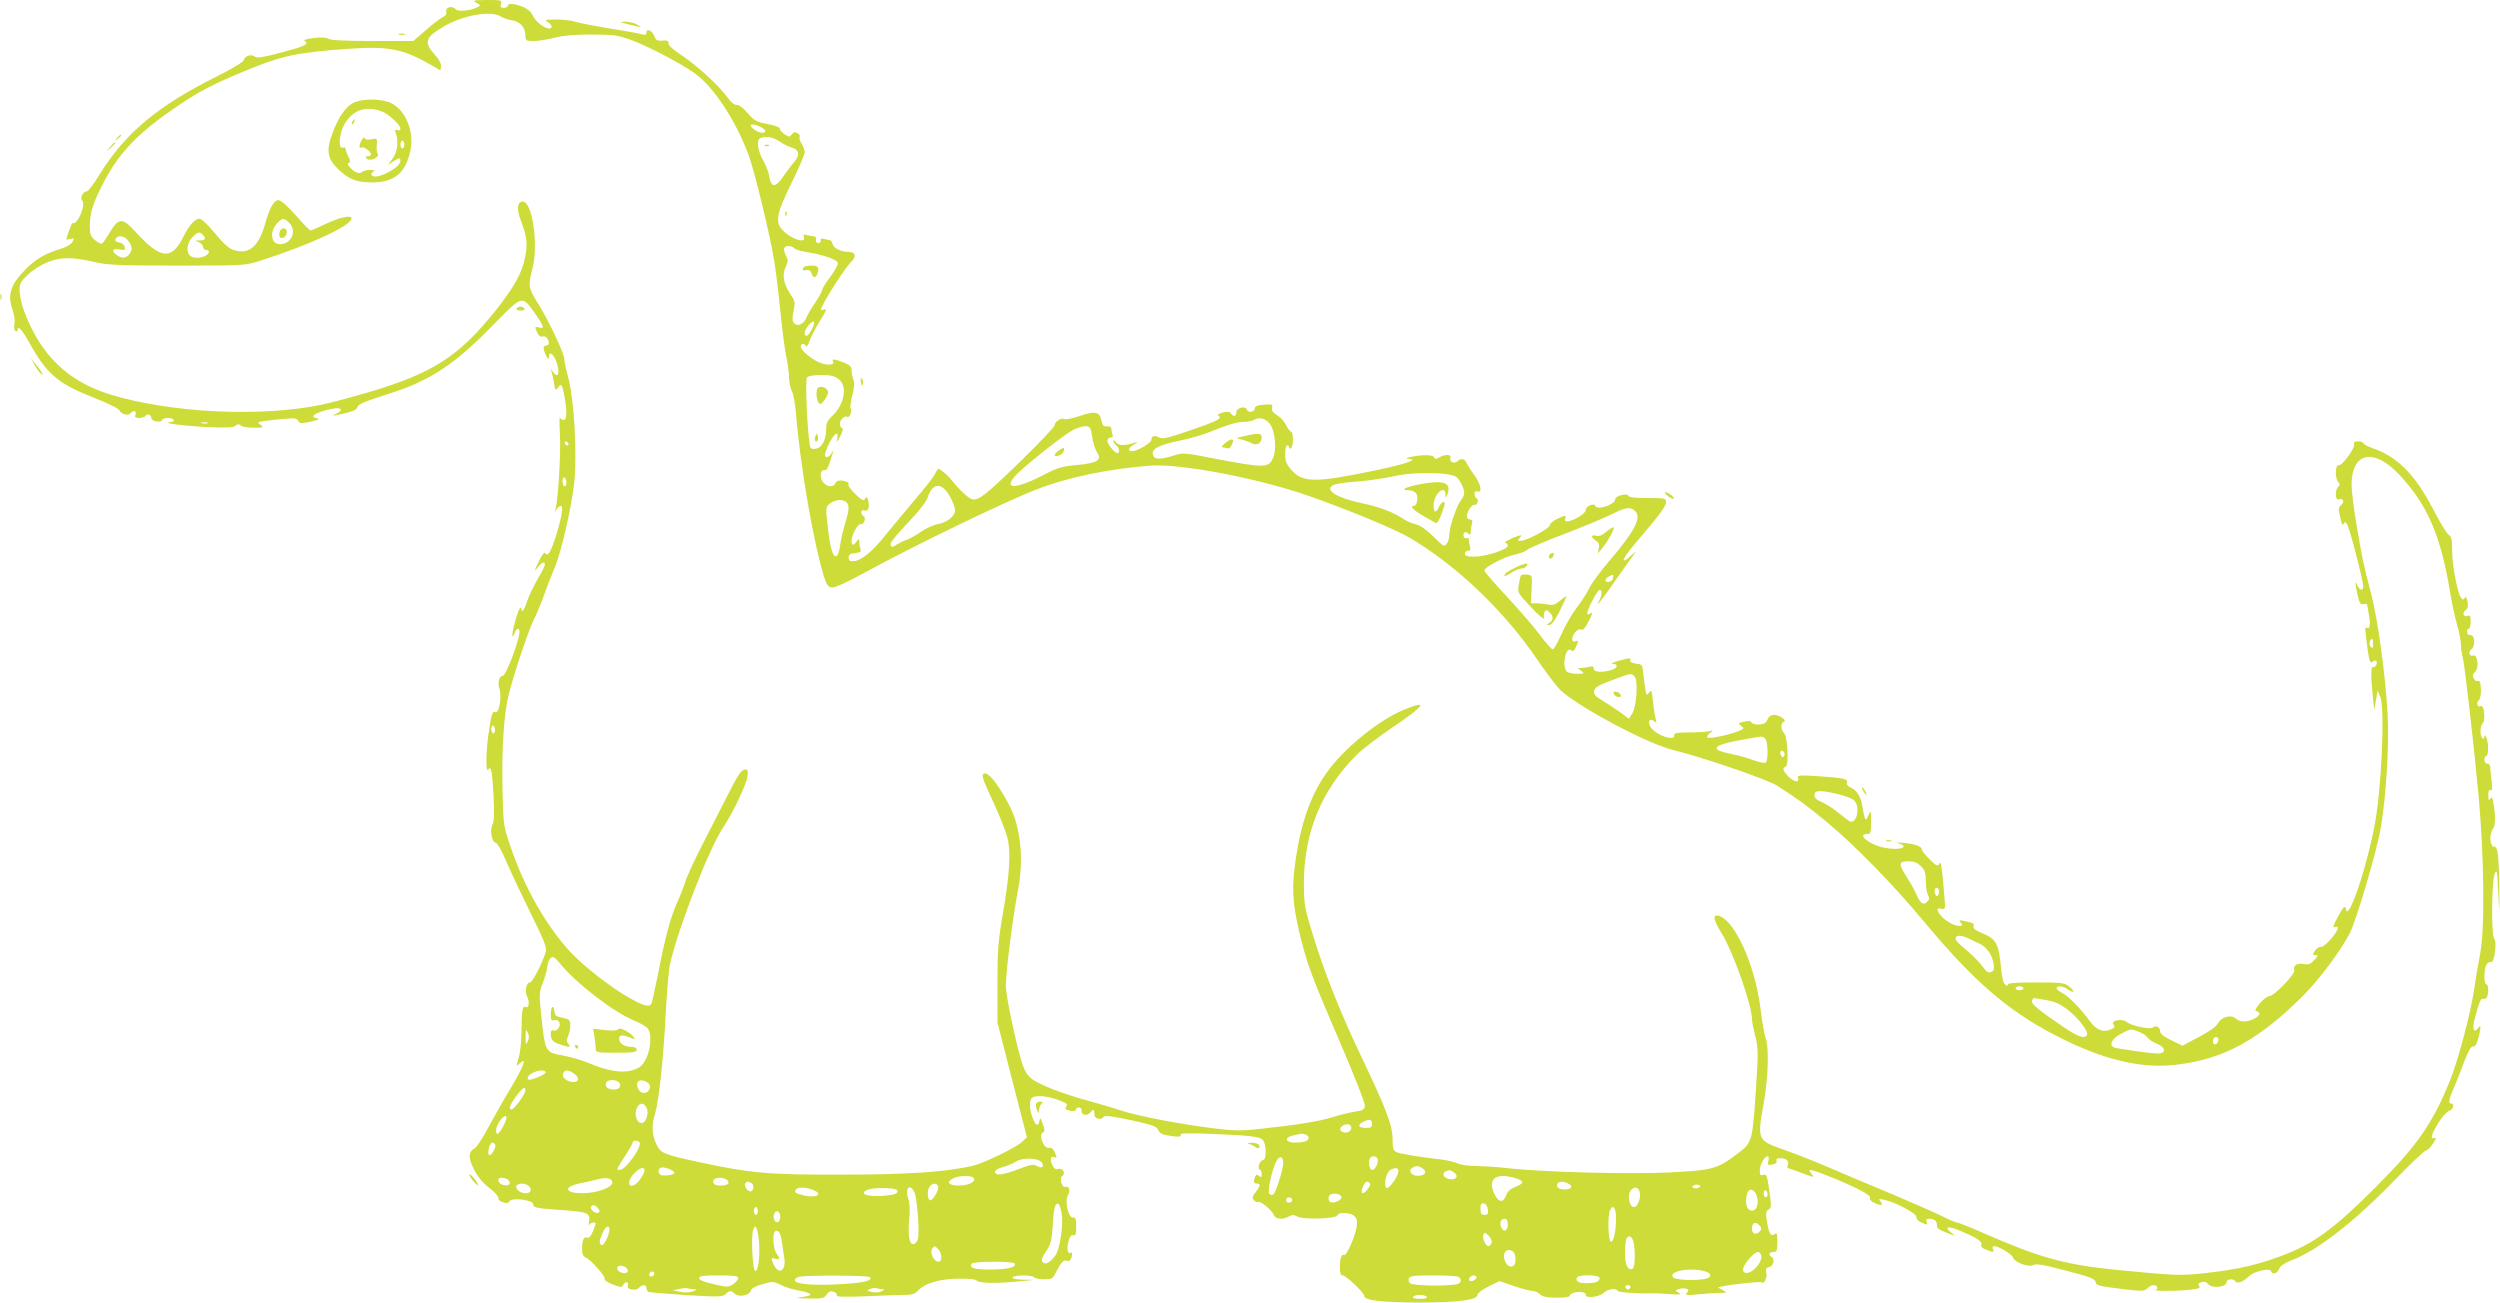 <?xml version="1.0" standalone="no"?>
<!DOCTYPE svg PUBLIC "-//W3C//DTD SVG 20010904//EN"
 "http://www.w3.org/TR/2001/REC-SVG-20010904/DTD/svg10.dtd">
<svg version="1.0" xmlns="http://www.w3.org/2000/svg"
 width="1280pt" height="667pt" viewBox="0 0 1280 667"
 preserveAspectRatio="xMidYMid meet">
<g transform="translate(0,667) scale(0.1,-0.1)"
fill="#cddc39" stroke="none">
<path d="M2439 6656 c23 -13 23 -14 5 -23 -36 -19 -101 -24 -113 -9 -16 19
-53 8 -46 -14 3 -11 -2 -20 -17 -27 -13 -6 -52 -36 -87 -67 l-65 -56 -208 0
c-138 0 -214 4 -226 11 -12 8 -39 9 -77 4 -39 -4 -54 -10 -44 -16 24 -15 -2
-27 -125 -59 -90 -24 -121 -29 -131 -20 -18 15 -52 4 -57 -18 -3 -10 -60 -44
-139 -84 -301 -149 -471 -292 -600 -503 -29 -47 -58 -85 -65 -85 -19 0 -36
-34 -23 -47 21 -21 -26 -129 -50 -115 -3 2 -29 -67 -31 -85 0 0 10 1 21 4 19
5 20 4 10 -15 -7 -13 -31 -27 -60 -36 -76 -22 -131 -54 -181 -106 -78 -80 -93
-130 -65 -209 8 -23 12 -54 9 -70 -4 -16 -1 -32 5 -35 6 -4 11 -2 11 3 0 27
21 5 56 -56 92 -168 148 -216 334 -289 67 -26 125 -54 130 -64 13 -23 47 -31
61 -14 14 17 30 9 22 -11 -4 -11 2 -15 20 -15 14 0 29 5 32 11 9 14 30 6 30
-12 0 -8 12 -15 28 -17 15 -2 27 1 27 7 0 6 14 11 30 11 31 0 43 -19 13 -21
-56 -3 59 -19 178 -25 107 -5 142 -4 154 6 12 10 19 10 27 2 7 -7 37 -12 67
-12 50 0 53 1 36 14 -19 13 -18 15 15 20 19 3 65 8 102 11 55 5 68 4 75 -10 8
-14 16 -14 64 -4 43 10 49 14 30 18 -19 5 -21 8 -10 18 17 13 85 33 117 33 27
0 21 -17 -12 -31 -17 -8 -16 -8 9 -4 71 14 105 27 105 40 0 14 32 28 177 74
197 64 324 148 515 344 157 160 149 158 221 57 42 -60 46 -75 17 -67 -23 6
-23 6 -9 -27 7 -15 17 -22 26 -19 15 6 33 -12 33 -34 0 -7 -7 -13 -16 -13 -16
0 -13 -25 7 -60 7 -13 8 -12 9 3 0 29 20 19 36 -18 24 -59 13 -102 -16 -57
-11 16 -11 16 -6 -1 3 -10 9 -37 13 -59 5 -37 7 -39 19 -23 18 24 22 19 34
-45 14 -76 13 -120 -4 -120 -8 0 -17 6 -19 13 -3 6 -3 -35 0 -93 5 -94 -10
-335 -23 -378 -5 -15 -4 -15 6 1 6 9 16 17 22 17 14 0 4 -59 -27 -159 -26 -80
-41 -104 -54 -82 -4 6 -19 -14 -34 -47 -22 -46 -24 -52 -6 -30 21 29 39 36 39
17 0 -6 -17 -41 -39 -77 -21 -37 -44 -85 -51 -107 -13 -43 -30 -68 -30 -45 0
9 -3 10 -9 4 -11 -11 -44 -134 -37 -141 2 -2 7 5 11 16 7 23 25 29 25 9 0 -44
-69 -228 -86 -228 -17 0 -27 -35 -18 -62 15 -46 0 -133 -21 -124 -15 5 -19 -9
-35 -119 -12 -88 -13 -195 -1 -176 15 24 21 -4 28 -134 4 -91 3 -132 -6 -148
-15 -28 -2 -92 18 -92 7 0 32 -45 55 -100 24 -55 80 -174 125 -265 62 -125 81
-170 76 -190 -12 -49 -68 -160 -81 -160 -20 0 -29 -48 -14 -75 13 -25 7 -60
-9 -51 -15 10 -21 -22 -21 -118 0 -52 -6 -114 -14 -140 -14 -47 -14 -48 5 -30
39 35 21 -15 -45 -125 -35 -58 -87 -150 -116 -204 -28 -53 -60 -102 -71 -107
-32 -17 -32 -51 -1 -110 18 -35 46 -69 78 -93 27 -20 48 -44 46 -52 -3 -18 50
-34 56 -17 7 23 122 9 122 -14 0 -17 18 -21 139 -29 138 -9 154 -15 147 -58
-3 -17 -3 -26 0 -19 5 12 34 18 34 7 0 -3 -7 -22 -15 -41 -10 -24 -20 -34 -29
-31 -17 7 -26 -13 -26 -59 0 -24 6 -37 18 -42 26 -10 105 -99 98 -111 -3 -5
15 -17 40 -27 43 -16 47 -17 56 -1 11 20 30 13 22 -7 -7 -19 43 -27 57 -10 15
18 39 18 39 0 0 -8 4 -17 9 -20 4 -3 92 -10 194 -17 167 -10 188 -9 202 5 20
20 30 20 47 2 19 -19 75 -9 81 14 3 13 23 24 60 35 53 15 57 15 95 -4 22 -11
60 -23 84 -27 23 -4 50 -10 58 -15 13 -7 13 -8 0 -13 -8 -3 -31 -7 -50 -9 -19
-2 2 -5 46 -5 73 -2 83 0 96 19 10 16 20 20 36 15 13 -4 19 -12 16 -18 -5 -8
36 -9 146 -5 84 4 175 7 201 7 35 0 53 5 67 20 36 39 107 61 202 63 60 1 93
-2 101 -10 14 -14 107 -15 224 -3 l70 7 -58 1 c-36 1 -56 6 -52 12 8 13 102
13 110 0 3 -5 26 -10 50 -10 40 0 46 3 60 33 24 49 42 70 55 62 7 -4 16 -1 21
6 11 18 11 42 0 35 -15 -10 -20 21 -10 59 7 25 15 35 25 31 11 -4 14 5 14 43
0 40 -3 49 -17 47 -24 -1 -43 86 -25 115 14 22 6 50 -13 42 -18 -6 -33 46 -16
56 19 12 2 43 -20 36 -12 -4 -21 1 -28 14 -16 29 -14 54 4 47 18 -6 18 -4 4
27 -7 16 -17 23 -28 20 -27 -7 -56 70 -30 79 9 3 8 15 -2 43 -11 33 -14 36
-17 18 -4 -30 -16 -29 -30 2 -22 48 -25 100 -8 114 19 16 84 10 145 -15 33
-13 39 -19 30 -30 -8 -10 -5 -15 17 -20 18 -5 29 -3 32 4 6 19 33 14 30 -5 -4
-24 30 -29 47 -6 14 17 17 15 19 -17 1 -19 36 -26 46 -9 6 9 37 6 140 -16 112
-25 133 -32 140 -51 6 -14 20 -23 47 -27 55 -10 75 -8 68 4 -5 7 40 8 147 4
205 -8 255 -14 273 -31 20 -20 21 -104 1 -104 -16 0 -30 -43 -16 -48 6 -2 10
-13 10 -24 0 -16 -3 -18 -14 -9 -11 9 -15 8 -20 -5 -10 -25 -7 -34 9 -34 21 0
19 -12 -6 -44 -17 -21 -19 -30 -9 -41 7 -8 16 -12 21 -9 12 7 72 -43 81 -67 8
-22 48 -25 78 -7 15 9 24 9 44 -1 31 -17 198 -11 204 7 6 18 68 14 87 -5 13
-12 15 -26 11 -55 -8 -51 -53 -151 -65 -144 -12 8 -21 -18 -21 -65 0 -28 4
-39 15 -39 16 0 110 -89 110 -105 0 -23 86 -33 275 -34 205 0 305 13 305 40 0
8 25 27 56 42 l56 28 76 -26 c41 -14 85 -25 96 -25 11 0 27 -8 36 -17 13 -12
35 -17 84 -17 36 -1 67 3 68 9 4 24 83 29 83 4 0 -18 70 -9 90 11 21 21 66 27
72 11 2 -8 104 -15 178 -13 8 1 47 -1 85 -4 57 -4 66 -2 50 7 -19 12 -19 12 0
19 11 4 28 5 38 2 14 -4 15 -7 5 -20 -12 -14 -5 -15 57 -9 39 4 88 7 110 7 39
1 40 1 15 15 l-25 13 25 6 c45 10 193 26 198 21 13 -12 31 19 26 44 -5 23 -2
29 15 34 22 5 29 41 11 52 -17 10 -11 25 10 25 17 0 20 7 20 51 0 44 -2 50
-14 40 -19 -16 -31 6 -40 71 -6 37 -4 48 9 55 15 9 15 19 4 96 -11 78 -14 87
-31 82 -15 -5 -18 -1 -18 22 0 30 24 73 41 73 5 0 7 -11 3 -24 -5 -21 -3 -23
21 -18 17 3 24 9 21 18 -4 9 2 14 17 14 32 0 49 -14 41 -33 -3 -9 -4 -17 -1
-17 2 0 35 -12 73 -26 65 -24 67 -24 50 -5 -26 28 -9 27 72 -5 146 -58 232
-102 227 -117 -4 -8 4 -18 20 -25 37 -17 50 -15 34 5 -13 15 -11 16 18 10 56
-11 168 -71 165 -88 -1 -9 9 -21 23 -27 33 -15 36 -15 29 3 -4 10 0 15 12 15
28 0 43 -13 41 -34 -2 -13 11 -23 48 -37 50 -19 50 -19 25 0 -41 32 -15 36 52
7 84 -36 108 -53 102 -70 -3 -9 6 -18 27 -25 40 -14 40 -14 33 4 -4 8 -1 15 5
15 24 0 93 -42 98 -59 6 -24 83 -52 104 -38 13 8 51 2 145 -23 145 -37 174
-48 174 -66 0 -15 20 -20 147 -35 91 -11 103 -10 118 5 9 9 23 16 30 16 19 0
28 -17 13 -23 -19 -8 100 -8 171 -1 48 5 59 10 51 20 -8 9 -5 14 11 19 15 5
26 2 34 -9 19 -25 95 -17 95 10 0 16 36 19 45 4 9 -15 41 -3 69 25 26 26 108
45 114 26 6 -19 32 -12 41 12 6 16 27 30 66 45 133 51 324 200 537 421 75 78
143 141 150 141 7 0 23 16 35 35 16 24 18 33 8 29 -25 -10 -17 18 20 78 19 30
44 58 55 61 20 5 29 37 10 37 -16 0 -12 23 12 76 12 27 36 87 53 134 23 60 37
84 47 82 11 -1 19 12 27 42 15 59 14 74 -2 51 -21 -28 -30 -3 -17 47 23 89 32
109 45 104 7 -2 16 2 19 10 9 25 7 64 -4 64 -13 0 -13 76 0 100 6 11 16 17 24
14 17 -6 32 104 16 120 -15 15 -13 298 3 333 11 25 13 14 18 -97 6 -121 6
-120 5 40 -1 107 -6 172 -14 185 -6 11 -12 16 -12 10 0 -5 -5 -3 -10 5 -14 22
-12 63 4 86 14 18 14 76 0 143 -4 20 -7 22 -15 10 -6 -10 -9 -5 -9 19 0 23 4
31 12 26 8 -5 9 7 5 47 -4 30 -7 62 -7 72 0 9 -7 17 -15 17 -8 0 -15 9 -15 20
0 11 5 20 10 20 12 0 12 67 0 95 -5 11 -9 14 -9 8 -2 -30 -21 -10 -21 21 0 19
5 38 10 41 11 7 13 54 4 79 -3 9 -10 14 -14 11 -16 -10 -23 18 -9 29 17 13 14
110 -3 100 -6 -4 -14 0 -19 7 -12 19 -11 25 6 42 18 18 9 88 -10 81 -21 -8
-30 18 -12 31 25 18 17 83 -9 73 -5 -1 -10 5 -12 15 -2 9 1 17 7 17 6 0 11 16
11 36 0 28 -3 35 -15 31 -21 -9 -31 14 -12 28 13 9 15 21 11 44 -5 23 -9 29
-15 19 -7 -11 -11 -10 -19 2 -19 29 -45 167 -45 238 0 59 -3 75 -17 83 -9 5
-45 63 -79 129 -92 179 -185 273 -313 316 -25 9 -46 20 -46 25 0 5 -12 9 -26
9 -18 0 -25 -4 -21 -14 7 -18 -61 -112 -79 -108 -18 4 -20 -68 -2 -86 9 -9 9
-15 0 -24 -18 -18 -16 -72 3 -65 21 9 31 -14 12 -28 -9 -6 -14 -20 -12 -31 15
-73 17 -78 25 -65 6 11 11 9 19 -8 14 -25 81 -287 81 -313 0 -25 -19 -22 -30
5 -13 31 -12 7 1 -51 10 -41 15 -49 30 -45 11 3 19 1 19 -3 1 -5 5 -29 9 -53
9 -47 5 -75 -10 -65 -12 7 -11 -4 2 -103 10 -69 14 -81 26 -72 7 7 16 9 19 6
10 -10 -5 -39 -16 -32 -11 7 -12 -52 -1 -155 l7 -65 9 50 8 50 13 -30 c27 -62
7 -495 -32 -682 -36 -175 -97 -371 -128 -412 -9 -11 -12 -10 -16 7 -4 17 -11
10 -39 -40 -24 -44 -29 -59 -17 -55 27 11 18 -17 -20 -61 -20 -24 -43 -41 -51
-40 -8 2 -22 -7 -30 -19 -14 -21 -14 -23 3 -23 15 0 14 -3 -7 -26 -19 -20 -30
-24 -53 -20 -33 7 -58 -8 -49 -31 7 -18 -103 -133 -128 -133 -10 0 -31 -17
-49 -37 -24 -30 -27 -39 -15 -41 39 -9 -17 -52 -67 -52 -15 0 -33 7 -41 15
-22 22 -74 9 -90 -23 -7 -16 -43 -42 -98 -71 l-85 -45 -57 28 c-38 18 -57 33
-57 46 0 21 -23 33 -37 19 -12 -12 -112 9 -135 29 -23 19 -85 7 -67 -14 9 -11
6 -16 -14 -25 -39 -17 -74 -3 -108 44 -44 61 -107 126 -140 143 -16 8 -29 19
-29 24 0 15 33 12 58 -6 33 -23 38 -10 6 15 -24 19 -39 21 -170 21 -100 0
-144 -3 -144 -11 0 -8 -4 -8 -14 0 -9 7 -17 42 -21 89 -11 118 -25 144 -91
172 -38 15 -54 27 -50 37 6 14 1 17 -48 28 -26 5 -28 4 -17 -9 12 -14 10 -16
-9 -16 -41 0 -110 54 -110 86 0 3 9 4 21 1 19 -5 20 -2 14 66 -13 159 -17 182
-26 164 -8 -14 -15 -11 -49 23 -22 22 -40 44 -40 50 0 16 -34 29 -91 34 -30 3
-45 3 -34 0 71 -20 12 -41 -69 -24 -75 15 -142 70 -86 70 18 0 20 7 20 63 -1
60 -1 61 -14 32 -14 -34 -18 -28 -31 49 -8 48 -28 80 -60 94 -15 7 -22 17 -19
25 7 19 -17 24 -149 33 -97 6 -107 5 -101 -10 10 -26 -24 -19 -51 10 -28 30
-31 42 -12 49 17 7 10 153 -9 172 -17 18 -18 50 -1 57 18 7 -21 36 -50 36 -13
0 -26 -8 -30 -17 -4 -10 -11 -21 -17 -25 -17 -12 -64 -9 -68 3 -3 8 -15 9 -38
4 -31 -7 -33 -8 -15 -21 17 -13 16 -15 -16 -28 -50 -20 -148 -40 -157 -32 -4
4 2 15 13 23 19 15 19 15 -5 9 -14 -3 -60 -6 -103 -6 -55 0 -76 -3 -75 -12 8
-39 -99 -1 -123 43 -14 26 -2 44 19 27 14 -11 15 -10 9 12 -4 14 -10 54 -14
89 -5 55 -8 62 -19 46 -12 -16 -13 -16 -18 6 -3 13 -8 50 -11 81 -6 55 -7 57
-38 60 -19 2 -31 8 -30 16 4 15 0 15 -62 -2 -29 -8 -40 -15 -27 -15 30 -1 24
-23 -9 -32 -47 -14 -89 -10 -89 7 0 12 -6 15 -22 10 -13 -3 -32 -6 -42 -6 -20
0 -20 0 0 -15 18 -13 16 -14 -21 -15 -23 0 -46 5 -53 12 -27 27 -5 132 22 109
10 -8 16 -4 24 15 16 33 15 37 -3 30 -10 -3 -15 1 -15 12 1 26 27 55 45 49 11
-5 22 8 41 46 15 29 20 46 12 39 -8 -6 -18 -9 -21 -6 -8 9 51 124 63 124 13 0
13 -26 0 -51 -24 -44 3 -13 60 69 33 48 77 110 97 137 34 46 35 48 7 23 -17
-16 -33 -28 -37 -28 -15 0 15 42 113 156 65 76 100 125 100 141 0 22 -2 23
-94 23 -61 0 -96 4 -98 11 -5 16 -68 1 -68 -17 0 -27 -93 -59 -102 -34 -5 16
-48 -1 -48 -19 0 -10 -17 -27 -39 -39 -46 -26 -76 -29 -67 -7 7 19 0 18 -44
-3 -19 -9 -35 -24 -35 -31 0 -16 -118 -80 -149 -80 -16 -1 -17 1 -5 15 12 15
11 16 -11 9 -35 -11 -77 -34 -62 -35 6 0 12 -6 12 -14 0 -19 -112 -56 -172
-56 -36 0 -48 4 -48 15 0 8 7 15 16 15 12 0 15 6 10 23 -3 12 -6 28 -6 35 0 7
-4 11 -9 7 -12 -7 -24 12 -16 25 5 8 11 7 21 -1 11 -9 14 -8 14 7 0 11 3 29 6
42 5 16 2 22 -10 22 -9 0 -16 8 -16 18 0 22 29 64 40 57 4 -3 11 3 15 12 3 10
1 19 -4 21 -6 2 -11 12 -11 23 0 12 5 16 15 13 26 -10 17 37 -15 81 -16 22
-34 50 -40 63 -10 24 -30 28 -47 11 -16 -16 -44 -4 -37 16 8 19 -27 21 -57 3
-17 -10 -23 -10 -26 0 -5 14 -58 15 -118 3 -27 -6 -32 -9 -15 -10 56 -3 -6
-25 -157 -57 -320 -67 -382 -67 -442 1 -25 29 -31 45 -31 80 0 25 5 45 10 45
6 0 10 -5 10 -11 0 -5 4 -7 10 -4 13 8 13 85 0 85 -5 0 -16 15 -25 33 -8 18
-29 41 -46 51 -22 13 -29 24 -26 38 5 17 1 19 -41 16 -34 -2 -47 -7 -47 -18 0
-19 -34 -26 -41 -7 -8 21 -54 9 -54 -14 0 -22 -15 -25 -27 -6 -6 10 -17 11
-42 5 -22 -6 -30 -12 -22 -17 21 -13 -6 -27 -149 -76 -115 -39 -138 -44 -157
-34 -23 12 -38 7 -38 -14 0 -14 -73 -57 -97 -57 -27 0 -22 17 10 35 15 9 18
13 7 10 -55 -18 -88 -18 -101 0 -8 11 -14 14 -14 8 0 -6 7 -16 15 -23 16 -13
20 -40 7 -40 -15 0 -52 46 -52 63 0 9 7 17 16 17 11 0 14 5 10 16 -3 9 -6 22
-6 30 0 8 -9 13 -22 11 -17 -1 -23 4 -28 27 -9 48 -30 54 -109 27 -38 -13 -74
-20 -80 -17 -15 10 -51 -12 -51 -31 0 -16 -278 -291 -356 -352 -32 -24 -50
-32 -67 -27 -20 5 -65 48 -116 111 -12 14 -50 45 -56 45 -2 0 -11 -13 -20 -30
-8 -16 -57 -78 -108 -137 -50 -60 -116 -139 -145 -175 -64 -81 -122 -128 -159
-131 -22 -2 -28 2 -28 18 0 15 8 21 33 23 25 3 32 7 28 19 -3 8 -6 24 -6 36
-1 20 -2 21 -14 5 -17 -23 -26 -23 -26 2 0 31 33 91 46 86 7 -3 16 5 20 17 4
12 2 23 -5 25 -6 2 -11 11 -11 19 0 10 6 13 15 9 20 -7 29 16 20 52 -4 15 -10
21 -12 15 -3 -7 -8 -13 -13 -13 -15 0 -82 69 -76 78 3 6 -1 13 -10 16 -27 10
-52 7 -58 -9 -8 -21 -40 -19 -60 4 -21 23 -18 67 4 64 14 -3 20 9 45 92 4 16
3 15 -6 -3 -16 -30 -43 -30 -33 1 23 74 74 133 60 70 -5 -23 -2 -20 15 12 14
26 18 40 10 43 -6 2 -11 12 -11 22 0 21 25 44 39 36 11 -7 25 29 16 44 -3 5 1
35 9 66 10 38 12 64 5 81 -5 13 -9 35 -9 48 0 17 -9 27 -40 39 -46 18 -64 20
-55 6 11 -17 -22 -22 -60 -10 -42 14 -105 65 -105 86 0 17 16 18 26 3 4 -7 12
4 19 26 8 20 29 63 49 95 40 65 43 72 21 64 -12 -5 -13 -2 -8 12 14 38 125
210 150 232 29 27 24 52 -11 52 -39 0 -77 19 -83 40 -3 11 -8 20 -12 20 -3 0
-16 3 -29 6 -16 5 -22 3 -20 -7 2 -8 -4 -14 -12 -14 -9 0 -14 7 -12 18 2 9 -3
17 -10 17 -7 0 -23 3 -36 6 -18 5 -21 3 -16 -10 11 -29 -41 -19 -88 17 -64 50
-61 86 25 261 37 75 67 145 67 156 0 12 -7 32 -16 45 -9 13 -13 29 -10 34 4 5
-1 14 -11 19 -12 8 -20 6 -29 -6 -11 -15 -14 -14 -38 1 -14 10 -25 23 -23 29
1 6 -25 16 -63 23 -57 11 -69 17 -102 56 -22 26 -45 43 -56 42 -10 -2 -29 13
-47 38 -44 61 -156 163 -235 216 -45 29 -69 52 -68 62 2 12 -4 15 -30 13 -26
-2 -34 2 -41 22 -11 28 -41 43 -41 20 0 -12 -6 -15 -22 -10 -13 4 -66 14 -118
22 -132 22 -200 35 -234 45 -16 5 -56 9 -90 9 -58 0 -60 -1 -37 -16 15 -11 19
-20 13 -26 -16 -16 -74 22 -92 59 -10 21 -28 38 -53 48 -43 17 -77 20 -77 5 0
-5 -9 -10 -21 -10 -16 0 -19 4 -14 20 6 19 2 20 -72 20 -71 -1 -76 -2 -54 -14z
m124 -70 c12 -8 39 -17 59 -20 43 -8 68 -37 68 -78 0 -26 3 -28 43 -28 23 0
71 8 107 17 44 11 106 17 190 16 111 0 133 -3 200 -27 86 -32 239 -111 321
-167 99 -67 217 -245 284 -429 30 -84 106 -397 129 -535 8 -49 22 -164 31
-254 9 -90 22 -195 30 -233 8 -38 15 -88 15 -111 0 -23 7 -54 14 -69 8 -15 17
-65 21 -110 21 -266 88 -657 143 -838 14 -44 22 -56 40 -58 15 -2 76 25 165
74 252 138 720 365 889 430 154 60 371 105 580 120 152 11 546 -64 800 -152
210 -73 458 -176 534 -222 239 -144 477 -372 644 -618 49 -72 104 -144 123
-161 105 -92 439 -269 570 -302 161 -40 481 -150 533 -182 114 -73 154 -103
254 -185 152 -127 335 -314 502 -514 269 -323 453 -477 728 -609 216 -104 397
-143 566 -122 240 29 418 126 644 351 83 83 188 223 240 320 32 60 140 424
159 539 28 162 44 426 36 576 -10 199 -51 500 -86 630 -40 152 -43 169 -74
350 -14 82 -25 173 -25 202 0 167 112 192 241 56 147 -155 216 -315 264 -608
9 -55 25 -130 36 -166 10 -36 19 -81 19 -99 0 -19 4 -47 9 -64 9 -28 57 -448
81 -706 29 -315 33 -692 8 -815 -9 -44 -21 -118 -28 -165 -17 -126 -82 -372
-125 -480 -90 -222 -168 -335 -384 -551 -213 -213 -318 -289 -480 -349 -127
-47 -223 -69 -371 -86 -144 -17 -164 -16 -480 15 -259 26 -389 62 -680 190
-63 28 -121 51 -128 51 -7 0 -43 15 -80 34 -37 18 -150 68 -252 111 -102 42
-246 103 -320 135 -74 32 -178 73 -230 91 -144 51 -144 49 -109 245 23 131 27
282 9 329 -6 16 -18 83 -26 149 -28 229 -136 464 -219 478 -28 4 -22 -22 24
-98 57 -94 151 -363 151 -431 0 -14 8 -53 17 -88 15 -58 16 -82 4 -262 -18
-278 -19 -282 -94 -339 -106 -80 -124 -85 -351 -97 -204 -10 -664 2 -836 23
-41 5 -108 9 -148 10 -41 0 -85 6 -100 14 -15 7 -54 16 -87 20 -110 12 -210
29 -227 38 -14 7 -18 21 -18 63 0 73 -31 154 -160 425 -112 234 -195 445 -257
653 -34 112 -37 132 -37 242 1 253 92 473 270 650 28 28 112 93 187 143 164
111 183 141 55 88 -125 -51 -299 -191 -388 -312 -82 -109 -136 -255 -164 -440
-23 -149 -20 -227 13 -372 41 -173 58 -221 210 -574 76 -177 131 -317 129
-330 -2 -19 -11 -24 -48 -29 -25 -4 -76 -16 -114 -28 -74 -23 -188 -41 -376
-61 -99 -11 -133 -10 -245 4 -177 23 -374 61 -465 90 -41 14 -120 37 -175 52
-130 36 -242 80 -282 110 -20 15 -37 41 -47 71 -32 98 -86 353 -86 405 0 74
35 350 61 484 24 122 22 236 -7 347 -23 94 -125 257 -160 257 -23 0 -17 -23
42 -147 30 -65 62 -145 71 -178 20 -76 13 -189 -23 -397 -23 -132 -27 -181
-27 -353 l0 -200 75 -294 76 -294 -26 -24 c-34 -31 -197 -110 -256 -123 -140
-31 -329 -44 -671 -44 -371 -1 -464 7 -730 65 -178 38 -194 45 -215 92 -23 50
-25 96 -5 159 19 66 43 288 54 519 6 107 15 218 22 245 44 190 200 591 272
698 49 73 117 215 124 261 4 27 2 35 -9 35 -22 0 -36 -20 -94 -134 -28 -55
-85 -168 -127 -249 -42 -82 -81 -166 -87 -188 -6 -21 -24 -68 -40 -103 -37
-83 -62 -174 -99 -364 -17 -84 -33 -157 -36 -162 -11 -17 -37 -11 -104 26 -95
52 -238 163 -308 237 -125 134 -239 334 -309 542 -37 108 -37 114 -41 290 -5
209 7 391 32 490 26 106 101 328 128 382 14 26 38 86 55 133 17 47 40 106 51
131 33 73 90 323 102 445 14 144 -2 417 -30 524 -11 41 -21 85 -21 98 0 30
-79 198 -135 288 -50 80 -52 90 -29 178 33 126 -2 354 -53 344 -26 -5 -28 -42
-5 -101 29 -74 34 -114 21 -182 -15 -81 -56 -155 -154 -278 -186 -232 -319
-317 -640 -413 -88 -26 -197 -55 -243 -65 -311 -66 -777 -44 -1087 51 -217 67
-356 201 -440 423 -14 37 -25 86 -25 109 0 36 6 47 43 82 25 24 69 51 104 65
69 26 122 26 248 -3 57 -13 137 -16 415 -16 337 0 347 1 420 24 258 83 470
181 470 218 0 18 -60 6 -129 -27 -40 -19 -76 -35 -81 -35 -5 0 -39 35 -76 78
-44 49 -75 77 -88 77 -24 0 -46 -39 -70 -126 -32 -111 -81 -153 -156 -130 -28
8 -53 30 -99 86 -35 43 -69 75 -79 75 -24 0 -54 -33 -82 -90 -61 -124 -117
-119 -247 24 -67 73 -85 72 -131 -4 -18 -30 -36 -56 -41 -58 -4 -1 -20 7 -34
18 -23 19 -27 29 -27 75 0 70 20 128 83 244 78 142 179 243 378 376 102 69
182 110 341 175 181 75 262 92 521 110 212 15 282 0 437 -90 l35 -20 3 20 c2
13 -10 36 -32 60 -58 64 -49 89 47 145 100 58 240 82 290 51z m1355 -585 c2
-6 -5 -11 -15 -11 -24 0 -65 29 -58 40 7 11 68 -14 73 -29z m73 -55 c20 -14
48 -28 62 -31 38 -10 44 -41 14 -73 -13 -15 -39 -49 -56 -75 -40 -59 -63 -59
-72 -2 -3 22 -18 60 -32 85 -28 48 -35 105 -14 113 28 12 65 5 98 -17z m-2511
-416 c42 -42 13 -110 -46 -110 -48 0 -56 63 -13 109 25 26 34 26 59 1z m-442
-62 c19 -19 14 -28 -15 -29 -27 0 -27 -1 -5 -9 12 -5 22 -16 22 -25 0 -8 7
-15 15 -15 21 0 19 -17 -4 -30 -26 -14 -64 -13 -79 2 -20 20 -14 67 13 93 27
28 36 30 53 13z m-386 -25 c24 -29 28 -49 12 -72 -17 -24 -41 -26 -66 -7 -29
21 -22 36 13 29 27 -5 31 -3 27 13 -2 11 -13 20 -26 22 -22 3 -28 13 -15 25
12 13 40 7 55 -10z m3415 -44 c7 -7 33 -15 60 -19 92 -15 163 -40 163 -58 0
-10 -18 -41 -40 -71 -22 -29 -40 -58 -40 -65 0 -6 -16 -35 -35 -64 -20 -28
-40 -63 -45 -76 -13 -34 -44 -50 -63 -32 -11 11 -12 24 -4 63 9 44 8 51 -16
87 -35 51 -44 100 -24 140 13 28 13 35 0 59 -7 15 -11 32 -8 37 8 14 38 13 52
-1z m88 -418 c-17 -34 -35 -41 -35 -14 0 20 43 69 48 54 2 -5 -4 -23 -13 -40z
m139 -252 c47 -37 30 -130 -35 -191 -21 -19 -29 -36 -29 -61 0 -55 -19 -96
-47 -103 -13 -4 -28 -3 -32 2 -14 15 -31 347 -19 361 6 8 34 13 73 13 48 0 68
-5 89 -21z m2209 -231 c25 -34 34 -126 17 -168 -24 -58 -39 -58 -318 -5 -142
28 -144 28 -201 10 -68 -20 -95 -17 -99 11 -4 28 38 48 143 69 44 9 107 27
140 40 105 42 149 55 185 55 19 0 42 5 50 10 25 17 62 7 83 -22z m-5440 5 c-7
-2 -21 -2 -30 0 -10 3 -4 5 12 5 17 0 24 -2 18 -5z m4529 -71 c5 -29 15 -64
25 -78 26 -40 2 -55 -104 -65 -77 -7 -99 -13 -174 -53 -144 -74 -208 -72 -133
6 54 54 236 198 287 226 23 12 53 21 67 20 22 -3 26 -9 32 -56z m-2681 -35
c-1 -12 -15 -9 -19 4 -3 6 1 10 8 8 6 -3 11 -8 11 -12z m4548 -171 c11 -10 25
-34 32 -53 10 -30 8 -38 -15 -71 -24 -36 -56 -135 -56 -177 0 -12 -6 -29 -13
-39 -12 -17 -17 -14 -68 37 -36 35 -67 57 -89 62 -19 4 -51 18 -71 32 -48 32
-122 59 -208 77 -133 28 -198 72 -138 95 12 5 66 12 120 16 53 4 132 16 175
25 108 26 301 23 331 -4z m-4559 -27 c0 -10 -4 -19 -10 -19 -5 0 -10 12 -10
26 0 14 4 23 10 19 6 -3 10 -15 10 -26z m1968 -79 c12 -24 22 -52 22 -63 0
-29 -42 -63 -87 -70 -22 -4 -63 -22 -89 -41 -27 -18 -61 -37 -74 -41 -14 -4
-34 -14 -45 -21 -26 -18 -35 -18 -35 2 0 9 40 57 88 107 56 58 93 106 101 129
27 81 76 80 119 -2z m-528 -30 c8 -15 6 -37 -11 -93 -12 -39 -24 -94 -28 -121
-3 -27 -12 -51 -18 -53 -19 -7 -32 38 -45 150 -11 99 -11 101 12 119 30 24 76
24 90 -2z m4034 -39 c31 -34 -7 -104 -136 -255 -43 -50 -88 -111 -100 -136
-12 -25 -41 -70 -65 -101 -24 -31 -59 -92 -78 -135 -19 -44 -39 -79 -45 -79
-5 0 -36 34 -68 77 -31 42 -108 130 -169 196 -62 66 -113 125 -113 131 0 17
100 69 154 81 28 6 58 17 67 26 9 8 97 46 196 83 99 38 206 83 239 100 69 35
95 38 118 12z m-117 -346 c-7 -16 -37 -21 -37 -5 0 10 32 31 39 25 2 -2 1 -11
-2 -20z m3893 -332 c0 -20 -3 -24 -11 -16 -7 7 -9 19 -6 27 10 24 17 19 17
-11z m-3780 -168 c18 -22 9 -154 -13 -188 l-17 -27 -44 33 c-25 17 -65 44 -91
60 -36 21 -46 32 -43 49 2 18 20 29 88 54 100 38 104 39 120 19z m-5837 -282
c-5 -11 -8 -12 -13 -2 -5 7 -6 19 -3 26 5 11 8 12 13 2 5 -7 6 -19 3 -26z
m6505 -35 c15 -15 16 -114 2 -123 -6 -4 -34 3 -63 13 -29 11 -81 26 -115 32
-110 22 -96 44 44 70 124 23 118 22 132 8z m97 -88 c-6 -9 -9 -9 -16 1 -10 17
0 34 13 21 6 -6 7 -16 3 -22z m275 -196 c35 -8 72 -22 82 -31 36 -32 14 -129
-24 -107 -7 4 -33 24 -58 45 -25 20 -62 44 -82 52 -27 11 -38 22 -38 36 0 26
28 27 120 5z m425 -369 c20 -19 25 -34 25 -75 0 -28 5 -61 11 -72 8 -16 8 -24
-4 -35 -19 -20 -35 -9 -54 35 -8 20 -30 60 -49 89 -45 71 -44 83 6 83 30 0 47
-7 65 -25z m91 -142 c-6 -14 -9 -15 -16 -4 -11 19 -1 46 13 32 5 -5 7 -18 3
-28z m151 -227 c15 -7 41 -20 57 -27 38 -18 65 -56 73 -102 4 -30 2 -38 -13
-44 -13 -5 -24 2 -43 28 -25 33 -55 62 -115 112 -46 38 -18 62 41 33z m-7215
-123 c86 -107 279 -255 386 -299 31 -12 62 -31 69 -40 20 -28 16 -104 -9 -154
-19 -37 -31 -47 -68 -59 -53 -17 -129 -5 -225 36 -33 14 -91 31 -129 38 -97
18 -94 13 -116 216 -10 99 -9 111 10 159 11 28 21 64 22 78 2 29 15 52 29 52
5 0 19 -12 31 -27z m7498 -133 c0 -5 -9 -10 -20 -10 -11 0 -20 5 -20 10 0 6 9
10 20 10 11 0 20 -4 20 -10z m114 -60 c43 -7 72 -19 110 -48 56 -43 112 -115
101 -131 -13 -22 -46 -10 -132 49 -118 80 -158 114 -149 128 4 7 8 12 9 12 1
0 28 -4 61 -10z m-7772 -212 c-9 -20 -11 -18 -11 22 0 40 2 42 11 23 8 -17 8
-29 0 -45z m8252 48 c19 -8 38 -21 42 -29 5 -8 26 -22 47 -31 48 -19 49 -51 2
-50 -36 1 -192 23 -218 30 -32 10 -16 46 32 71 52 27 52 27 95 9z m404 -43
c-5 -25 -28 -28 -28 -4 0 12 6 21 16 21 9 0 14 -7 12 -17z m-8564 -162 c7 -10
-81 -47 -90 -38 -9 9 6 27 30 37 28 12 54 12 60 1z m144 -7 c29 -20 28 -44 -1
-44 -33 0 -62 23 -54 44 8 20 26 20 55 0z m237 -59 c0 -14 -8 -21 -25 -23 -33
-3 -55 12 -47 33 10 25 72 17 72 -10z m149 3 c14 -22 -12 -52 -37 -42 -19 7
-31 39 -22 54 10 16 46 8 59 -12z m-634 -31 c0 -18 -57 -97 -70 -97 -18 0 -11
21 22 66 32 45 48 55 48 31z m621 -90 c13 -28 -4 -77 -26 -77 -24 0 -38 40
-26 73 13 33 38 35 52 4z m-731 -87 c-25 -48 -40 -59 -40 -27 0 28 37 80 51
72 5 -4 0 -24 -11 -45z m4445 4 c0 -15 -7 -19 -32 -19 -39 0 -45 15 -12 32 30
16 44 12 44 -13z m-107 -23 c-4 -20 -36 -27 -52 -11 -8 8 -6 15 7 25 23 17 49
9 45 -14z m-218 -46 c0 -17 -23 -25 -71 -25 -47 0 -55 26 -11 36 15 3 32 7 37
8 19 5 45 -6 45 -19z m-3425 -25 c13 -21 -72 -140 -101 -140 -20 0 -19 2 26
71 22 34 40 66 40 71 0 11 27 10 35 -2z m-740 -10 c4 -6 -1 -23 -11 -38 -19
-29 -30 -17 -20 23 7 26 20 32 31 15z m4035 -95 c0 -32 -38 -153 -51 -161 -6
-3 -15 -2 -20 3 -12 12 16 136 38 171 16 27 33 21 33 -13z m483 23 c7 -20 -11
-58 -28 -58 -15 0 -22 50 -8 63 11 11 30 8 36 -5z m-1719 -20 c14 -23 2 -32
-24 -18 -19 10 -34 8 -90 -14 -81 -32 -125 -38 -125 -16 0 9 16 19 41 25 22 6
51 18 65 27 32 23 117 20 133 -4z m-1881 -53 c1 -5 -15 -11 -36 -13 -27 -2
-39 1 -44 13 -3 10 0 21 7 25 15 10 70 -10 73 -25z m3832 22 c24 -18 11 -37
-26 -37 -33 0 -51 26 -28 41 19 12 32 11 54 -4z m-3985 -10 c0 -14 -28 -58
-44 -69 -41 -28 -48 14 -9 54 28 30 53 37 53 15z m3860 -2 c0 -28 -51 -98 -62
-87 -15 15 -1 79 20 91 25 15 42 13 42 -4z m286 -9 c26 -20 6 -41 -30 -32 -27
7 -35 31 -13 39 19 8 22 8 43 -7z m-2460 -28 c12 -19 -27 -38 -78 -38 -53 0
-65 19 -25 38 30 14 94 15 103 0z m2766 2 c53 -15 55 -27 9 -46 -28 -11 -43
-24 -50 -45 -13 -37 -36 -37 -56 1 -42 80 -2 117 97 90z m-5158 -6 c9 -3 16
-13 16 -21 0 -21 -54 -13 -58 10 -4 18 13 22 42 11z m541 -19 c0 -25 -77 -53
-147 -54 -95 -2 -109 31 -20 50 31 6 71 15 87 20 49 13 80 7 80 -16z m579 19
c9 -3 16 -12 16 -20 0 -16 -65 -20 -75 -4 -15 24 21 39 59 24z m135 -23 c14
-9 9 -41 -7 -41 -15 0 -34 28 -27 40 8 12 16 13 34 1z m3165 0 c8 -12 -30 -58
-40 -49 -9 10 12 58 25 58 5 0 12 -4 15 -9z m1017 -2 c26 -13 15 -29 -21 -29
-30 0 -45 13 -35 30 8 13 31 13 56 -1z m-5321 -14 c25 -30 -18 -48 -55 -22
-10 8 -15 19 -11 25 10 17 51 15 66 -3z m2093 1 c7 -18 -30 -79 -43 -71 -14 9
-12 59 2 73 16 16 35 15 41 -2z m3896 -6 c-7 -5 -19 -6 -26 -3 -11 5 -12 8 -2
13 7 5 19 6 26 3 11 -5 12 -8 2 -13z m-4540 -11 c59 -21 25 -45 -42 -30 -45
11 -52 16 -42 30 8 14 44 14 84 0z m436 -9 c0 -11 -15 -17 -55 -21 -66 -7
-122 0 -117 15 5 16 46 25 112 23 46 -2 60 -6 60 -17z m86 -2 c15 -29 29 -216
18 -245 -5 -13 -15 -23 -23 -23 -21 0 -28 45 -21 126 5 46 3 85 -5 108 -17 52
7 79 31 34z m3714 -1 c8 -29 -10 -77 -29 -77 -26 0 -36 66 -14 88 19 19 37 14
43 -11z m599 -18 c14 -41 0 -81 -27 -77 -24 3 -34 40 -22 85 8 32 36 27 49 -8z
m56 5 c0 -8 -4 -14 -10 -14 -5 0 -10 9 -10 21 0 11 5 17 10 14 6 -3 10 -13 10
-21z m-2182 -11 c5 -18 -45 -40 -60 -25 -6 6 -8 18 -4 27 7 19 57 17 64 -2z
m-253 -12 c7 -12 -12 -24 -25 -16 -11 7 -4 25 10 25 5 0 11 -4 15 -9z m-1179
-76 c9 -60 -10 -183 -33 -214 -28 -36 -50 -48 -64 -34 -9 9 -6 22 16 55 25 37
30 56 35 133 5 90 13 120 30 110 5 -3 12 -26 16 -50z m2182 22 c3 -22 -1 -27
-17 -27 -17 0 -21 6 -21 31 0 24 4 30 18 27 10 -2 18 -14 20 -31z m-4560 11
c16 -16 15 -28 -2 -28 -17 0 -38 24 -29 33 9 10 17 9 31 -5z m822 -18 c0 -11
-4 -20 -10 -20 -5 0 -10 9 -10 20 0 11 5 20 10 20 6 0 10 -9 10 -20z m4394
-36 c0 -71 -13 -126 -27 -121 -13 4 -17 130 -4 160 14 35 32 12 31 -39z
m-4279 6 c0 -13 -6 -25 -12 -27 -16 -6 -27 21 -19 43 9 23 31 11 31 -16z
m3725 -40 c0 -35 -25 -42 -35 -10 -8 24 1 40 21 40 9 0 14 -11 14 -30z m1290
-6 c11 -12 11 -18 -2 -31 -19 -18 -38 -10 -38 16 0 33 20 40 40 15z m-5890
-19 c0 -28 -29 -87 -40 -80 -13 8 -13 19 4 60 15 36 36 47 36 20z m765 -51 c8
-78 -2 -167 -19 -161 -12 4 -21 165 -11 205 10 41 23 23 30 -44z m117 -5 c3
-24 10 -63 13 -86 12 -68 -27 -95 -54 -37 -15 34 -14 36 9 29 24 -7 25 2 5 29
-15 20 -21 97 -8 110 15 14 28 -3 35 -45z m3635 -13 c-4 -9 -11 -16 -16 -16
-15 0 -33 39 -26 58 5 14 8 13 27 -5 12 -13 18 -28 15 -37z m727 3 c10 -49 7
-127 -4 -134 -23 -14 -40 17 -40 75 0 32 3 65 6 74 10 27 31 18 38 -15z
m-3560 -35 c19 -19 21 -64 3 -64 -29 0 -51 53 -30 73 9 9 9 9 27 -9z m2952
-28 c9 -37 1 -61 -21 -61 -22 0 -42 43 -32 69 10 25 46 20 53 -8z m1260 0 c15
-39 -61 -115 -88 -88 -12 12 5 45 43 83 23 23 38 24 45 5z m-3821 -45 c11 -19
-36 -31 -124 -31 -85 0 -110 8 -96 30 8 13 212 13 220 1z m-1986 -25 c8 -10 9
-16 1 -21 -16 -10 -50 4 -50 21 0 18 34 18 49 0z m5520 -15 c33 -9 37 -28 9
-37 -40 -12 -157 -9 -170 5 -32 31 82 54 161 32z m-5379 -9 c0 -13 -12 -22
-22 -16 -10 6 -1 24 13 24 5 0 9 -4 9 -8z m430 -26 c0 -7 -12 -21 -26 -31 -24
-16 -31 -16 -100 0 -50 11 -74 21 -74 31 0 11 20 14 100 14 79 0 100 -3 100
-14z m675 5 c11 -19 -31 -29 -152 -36 -138 -8 -233 0 -233 20 0 8 10 16 23 18
46 9 356 7 362 -2z m3009 3 c21 -8 20 -31 -1 -38 -44 -12 -221 -10 -242 3 -8
5 -11 16 -8 25 5 13 25 16 121 16 63 0 121 -3 130 -6z m96 -4 c0 -12 -28 -25
-36 -17 -9 9 6 27 22 27 8 0 14 -5 14 -10z m630 -4 c0 -18 -22 -26 -70 -26
-39 0 -56 12 -45 30 10 16 115 13 115 -4z m158 -47 c-5 -14 -21 -14 -26 0 -2
6 4 11 13 11 9 0 15 -5 13 -11z m-4795 -10 c19 0 18 -2 -6 -11 -16 -6 -44 -7
-65 -2 l-37 7 30 7 c17 4 36 6 43 4 8 -2 23 -4 35 -5z m965 0 c13 0 12 -3 -5
-11 -12 -6 -34 -7 -50 -3 -26 7 -26 8 -8 15 11 5 26 7 33 4 8 -2 21 -4 30 -5z
m2787 -39 c4 -6 -10 -10 -35 -10 -25 0 -39 4 -35 10 3 6 19 10 35 10 16 0 32
-4 35 -10z"/>
<path d="M1803 6140 c-38 -23 -72 -74 -101 -153 -34 -90 -26 -132 35 -188 51
-48 92 -63 168 -63 113 0 171 47 196 161 24 107 -33 229 -119 253 -61 17 -143
12 -179 -10z m153 -41 c32 -11 94 -69 94 -86 0 -10 -6 -13 -16 -9 -12 5 -14 1
-7 -17 15 -42 8 -95 -17 -129 l-24 -33 27 18 c32 21 37 21 37 3 0 -35 -122
-98 -145 -75 -7 7 -5 13 5 19 11 7 8 10 -15 10 -17 0 -36 -5 -42 -11 -13 -13
-41 0 -64 27 -10 12 -11 18 -2 21 8 3 7 11 -3 31 -8 15 -14 32 -14 39 0 7 -7
10 -15 7 -24 -10 -19 71 7 117 43 76 109 100 194 68z m114 -169 c0 -11 -4 -20
-10 -20 -5 0 -10 9 -10 20 0 11 5 20 10 20 6 0 10 -9 10 -20z"/>
<path d="M1805 6049 c-4 -6 -5 -12 -2 -15 2 -3 7 2 10 11 7 17 1 20 -8 4z"/>
<path d="M1852 5953 c-15 -27 -15 -46 -1 -38 11 7 49 -22 49 -37 0 -4 -8 -8
-17 -8 -13 0 -14 -3 -5 -12 16 -16 67 6 56 24 -5 7 -7 28 -5 47 3 33 2 34 -27
28 -20 -4 -32 -2 -35 6 -2 7 -8 3 -15 -10z"/>
<path d="M3918 5923 c7 -3 16 -2 19 1 4 3 -2 6 -13 5 -11 0 -14 -3 -6 -6z"/>
<path d="M1437 5493 c-4 -3 -7 -15 -7 -25 0 -28 34 -19 38 10 3 21 -16 31 -31
15z"/>
<path d="M4117 5303 c-13 -13 -7 -21 12 -16 13 3 21 -2 26 -16 8 -25 20 -27
29 -5 13 34 6 44 -27 44 -19 0 -37 -3 -40 -7z"/>
<path d="M4187 4683 c-10 -10 -8 -56 3 -73 9 -13 13 -11 30 10 11 14 20 32 20
41 0 22 -38 38 -53 22z"/>
<path d="M4175 4437 c-4 -10 -5 -21 -1 -24 10 -10 18 4 13 24 -4 17 -4 17 -12
0z"/>
<path d="M6370 4437 c-44 -10 -45 -10 -15 -17 17 -4 40 -12 53 -19 27 -15 52
0 52 30 0 22 -19 23 -90 6z"/>
<path d="M6271 4400 c-13 -11 -19 -20 -13 -20 6 0 17 -2 24 -5 9 -4 19 4 26
20 14 31 -2 34 -37 5z"/>
<path d="M5422 4364 c-12 -8 -22 -19 -22 -24 0 -14 38 1 45 17 8 23 2 25 -23
7z"/>
<path d="M7268 4190 c-75 -14 -103 -30 -54 -30 13 0 29 -7 36 -15 13 -16 6
-65 -10 -65 -25 0 -5 -21 48 -52 31 -18 60 -35 65 -36 7 -4 27 37 41 86 10 31
-11 29 -26 -3 -16 -35 -28 -31 -28 8 0 57 59 110 61 55 0 -21 2 -20 11 5 20
56 -23 71 -144 47z"/>
<path d="M8222 3946 c-19 -17 -36 -23 -50 -19 -28 7 -28 -8 -1 -25 16 -10 19
-20 15 -40 l-6 -27 22 27 c33 40 70 108 59 108 -5 0 -23 -11 -39 -24z"/>
<path d="M7937 3833 c-10 -9 -9 -23 2 -23 5 0 11 7 15 15 5 15 -5 20 -17 8z"/>
<path d="M7763 3766 c-28 -13 -54 -29 -57 -35 -10 -16 -1 -14 36 9 18 11 41
20 50 20 16 0 34 17 26 25 -2 2 -27 -6 -55 -19z"/>
<path d="M7787 3723 c-3 -4 -8 -26 -11 -48 -7 -39 -5 -42 64 -115 39 -42 69
-66 66 -55 -3 11 -2 26 3 33 6 11 11 10 25 -3 21 -21 20 -41 -1 -54 -17 -10
-17 -10 -1 -11 12 0 29 23 53 70 19 38 35 72 35 76 0 3 -14 -6 -32 -21 -25
-21 -38 -25 -62 -20 -17 3 -44 6 -59 6 l-29 0 4 72 c3 72 3 72 -24 75 -14 2
-28 0 -31 -5z"/>
<path d="M8262 3118 c3 -7 13 -15 22 -16 12 -3 17 1 14 10 -3 7 -13 15 -22 16
-12 3 -17 -1 -14 -10z"/>
<path d="M2828 1514 c-5 -4 -8 -22 -8 -40 0 -26 3 -31 19 -27 11 3 21 -2 25
-12 8 -21 -12 -48 -31 -41 -8 4 -13 -2 -13 -17 0 -31 10 -42 49 -55 46 -16 56
-15 41 3 -10 12 -10 21 -1 41 6 14 11 38 11 54 0 24 -5 31 -27 36 -49 10 -51
12 -55 39 -2 15 -6 23 -10 19z"/>
<path d="M3165 1400 c-4 -7 -29 -8 -67 -4 l-61 7 6 -39 c4 -21 7 -49 7 -61 0
-22 3 -23 105 -23 87 0 105 3 105 15 0 9 -10 15 -26 15 -37 0 -64 18 -64 42 0
21 17 22 65 2 18 -7 19 -6 6 10 -22 26 -69 48 -76 36z"/>
<path d="M2945 1310 c3 -5 8 -10 11 -10 2 0 4 5 4 10 0 6 -5 10 -11 10 -5 0
-7 -4 -4 -10z"/>
<path d="M3220 6545 c69 -18 71 -18 40 0 -14 8 -41 14 -60 14 -31 -1 -29 -2
20 -14z"/>
<path d="M2043 6493 c9 -2 23 -2 30 0 6 3 -1 5 -18 5 -16 0 -22 -2 -12 -5z"/>
<path d="M599 5963 c-13 -16 -12 -17 4 -4 9 7 17 15 17 17 0 8 -8 3 -21 -13z"/>
<path d="M564 5918 l-19 -23 23 19 c12 11 22 21 22 23 0 8 -8 2 -26 -19z"/>
<path d="M4021 5574 c0 -11 3 -14 6 -6 3 7 2 16 -1 19 -3 4 -6 -2 -5 -13z"/>
<path d="M2 5150 c0 -14 2 -19 5 -12 2 6 2 18 0 25 -3 6 -5 1 -5 -13z"/>
<path d="M2645 5090 c-4 -6 5 -10 20 -10 15 0 24 4 20 10 -3 6 -12 10 -20 10
-8 0 -17 -4 -20 -10z"/>
<path d="M177 4802 c10 -19 24 -39 32 -45 12 -10 12 -9 3 8 -6 11 -21 31 -33
45 l-21 25 19 -33z"/>
<path d="M4408 4713 c5 -21 7 -23 10 -9 2 10 0 22 -6 28 -6 6 -7 0 -4 -19z"/>
<path d="M8540 4130 c14 -10 27 -16 30 -13 6 6 -30 33 -44 33 -6 0 0 -9 14
-20z"/>
<path d="M9540 2620 c6 -11 13 -20 16 -20 2 0 0 9 -6 20 -6 11 -13 20 -16 20
-2 0 0 -9 6 -20z"/>
<path d="M9658 2363 c6 -2 18 -2 25 0 6 3 1 5 -13 5 -14 0 -19 -2 -12 -5z"/>
<path d="M5306 1021 c-4 -5 -2 -20 3 -33 9 -21 10 -21 10 -2 1 11 6 25 13 32
9 9 8 12 -4 12 -9 0 -19 -4 -22 -9z"/>
<path d="M6395 813 c11 -3 26 -10 33 -16 15 -12 27 -3 17 12 -3 6 -21 10 -38
10 -21 -1 -25 -3 -12 -6z"/>
<path d="M2408 644 c6 -11 19 -27 28 -35 16 -13 16 -12 6 7 -6 11 -19 27 -28
35 -16 13 -16 12 -6 -7z"/>
</g>
</svg>
